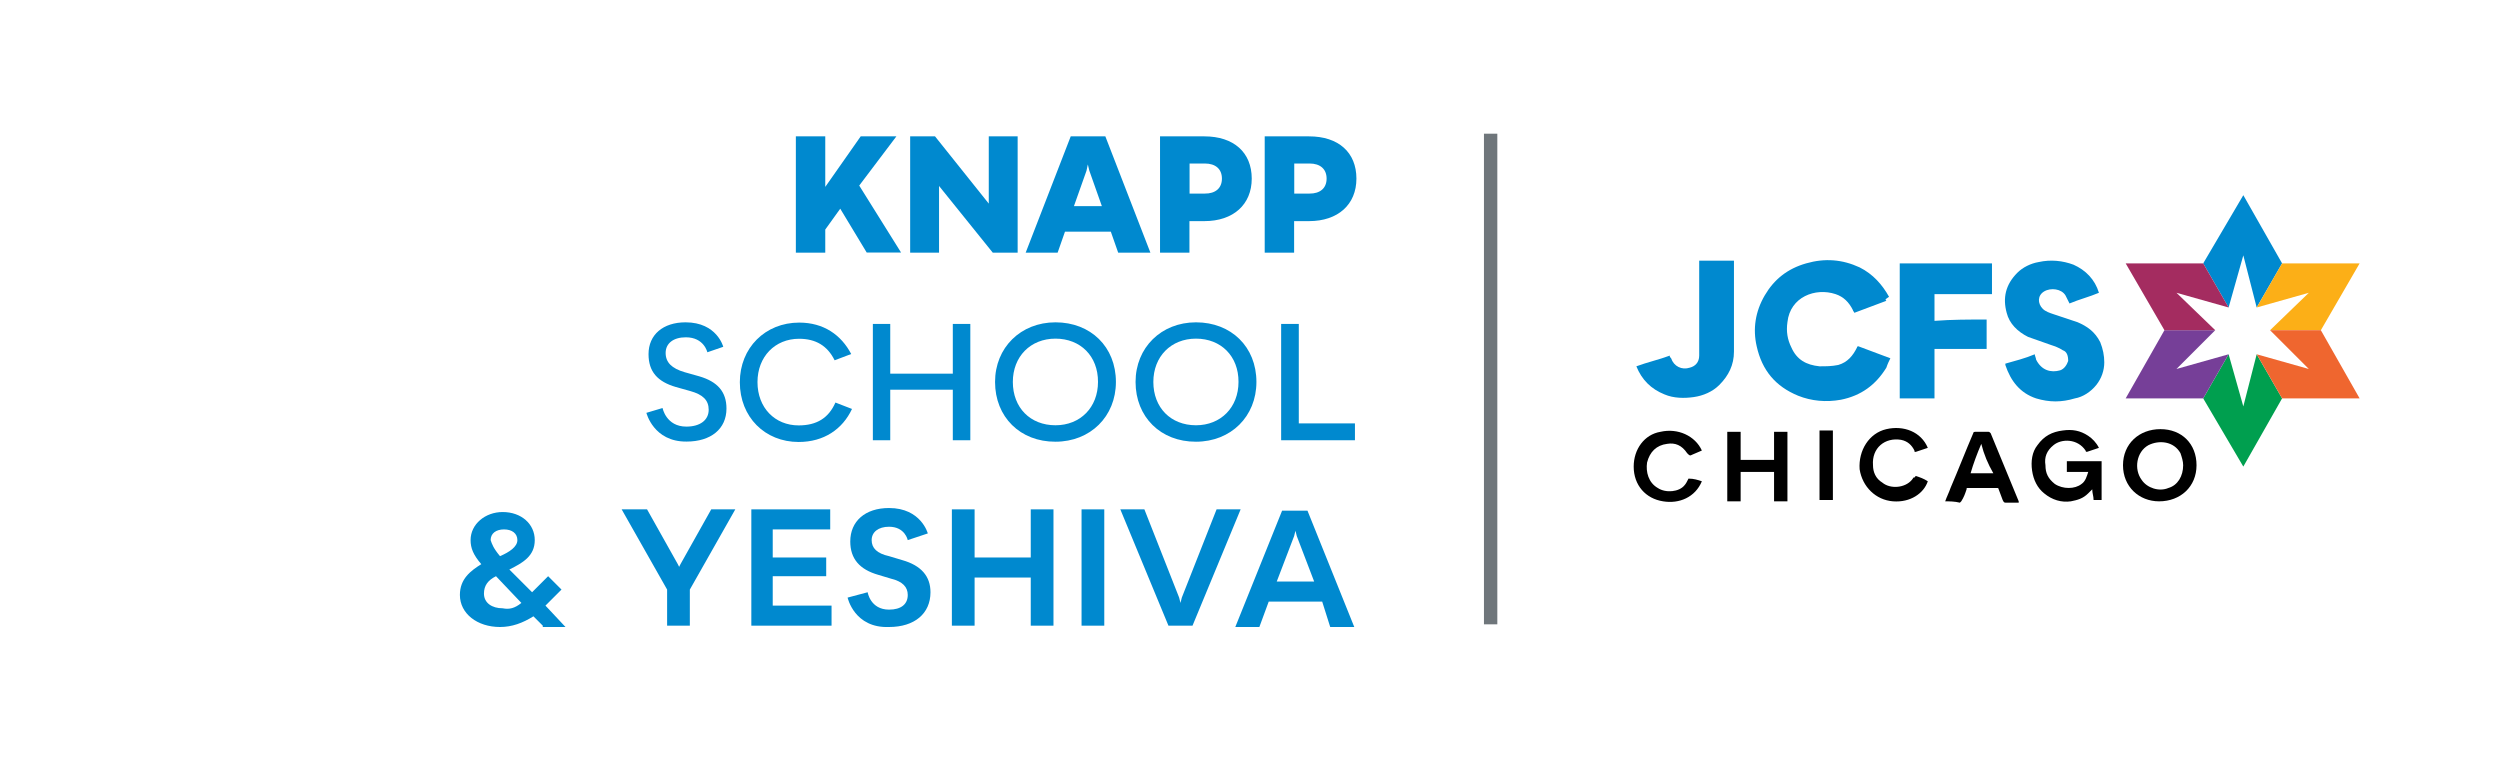 <?xml version="1.0" encoding="UTF-8"?>
<svg viewBox="0 0 187 57" version="1.1" xmlns="http://www.w3.org/2000/svg" xmlns:xlink="http://www.w3.org/1999/xlink" xmlns:sketch="http://www.bohemiancoding.com/sketch/ns" id="jcfs_knapp">
            <g id="Knapp" fill="#0089CF" transform="translate(34, 10)">
                <g id="Group-2" transform="translate(25.53, 0.2)" fill-rule="nonzero">
                    <polygon id="Path" points="3.32 5.41 2.2 6.97 2.2 8.7 -1.77635684e-15 8.7 -1.77635684e-15 2.22044605e-15 2.2 2.22044605e-15 2.2 3.78 4.85 1.77635684e-15 7.52 1.77635684e-15 4.74 3.68 7.87 8.69 5.3 8.69"></polygon>
                    <polygon id="Path" points="8.55 0 10.41 0 14.43 5.03 14.43 0 16.59 0 16.59 8.7 14.73 8.7 10.71 3.71 10.71 8.7 8.55 8.7"></polygon>
                    <path d="M23.56,7.13 L20.13,7.13 L19.58,8.7 L17.19,8.7 L20.56,1.77635684e-15 L23.15,1.77635684e-15 L26.52,8.7 L24.11,8.7 L23.56,7.13 Z M22.89,5.22 L21.95,2.56 L21.84,2.1 L21.74,2.57 L20.8,5.22 L22.89,5.22 L22.89,5.22 Z" id="Shape"></path>
                    <path d="M34.1,3.16 C34.1,5.1 32.72,6.34 30.56,6.34 L29.44,6.34 L29.44,8.7 L27.24,8.7 L27.24,0 L30.56,0 C32.75,0 34.1,1.2 34.1,3.16 Z M31.87,3.16 C31.87,2.45 31.4,2.03 30.59,2.03 L29.45,2.03 L29.45,4.28 L30.58,4.28 C31.39,4.29 31.87,3.87 31.87,3.16 Z" id="Shape"></path>
                    <path d="M41.93,3.16 C41.93,5.1 40.55,6.34 38.39,6.34 L37.27,6.34 L37.27,8.7 L35.07,8.7 L35.07,0 L38.39,0 C40.59,0 41.93,1.2 41.93,3.16 Z M39.7,3.16 C39.7,2.45 39.23,2.03 38.42,2.03 L37.28,2.03 L37.28,4.28 L38.41,4.28 C39.22,4.29 39.7,3.87 39.7,3.16 Z" id="Shape"></path>
                </g>
                <path d="M14.35,20.88 L15.56,20.52 C15.56,20.52 15.82,21.91 17.34,21.91 C18.36,21.91 19.01,21.43 19.01,20.65 C19.01,19.93 18.57,19.51 17.63,19.25 L16.56,18.95 C15.18,18.55 14.51,17.8 14.51,16.49 C14.51,15.04 15.59,14.11 17.28,14.11 C19.63,14.11 20.1,15.94 20.1,15.94 L18.91,16.35 C18.91,16.35 18.67,15.23 17.3,15.23 C16.36,15.23 15.79,15.69 15.79,16.4 C15.79,17.11 16.25,17.56 17.21,17.84 L18.31,18.15 C19.67,18.55 20.34,19.3 20.34,20.56 C20.34,22.08 19.18,23.03 17.35,23.03 C14.88,23.05 14.35,20.88 14.35,20.88 Z" id="Path" fill-rule="nonzero"></path>
                <path d="M25.77,15.34 C23.97,15.34 22.66,16.68 22.66,18.58 C22.66,20.5 23.96,21.82 25.74,21.82 C27.09,21.82 27.98,21.27 28.49,20.11 L29.73,20.59 C29.02,22.11 27.62,23.06 25.74,23.06 C23.22,23.06 21.34,21.2 21.34,18.59 C21.34,16.02 23.24,14.13 25.78,14.13 C27.61,14.13 28.92,15.05 29.67,16.48 L28.43,16.95 C27.89,15.86 27.02,15.34 25.77,15.34 Z" id="Path" fill-rule="nonzero"></path>
                <polygon id="Path" fill-rule="nonzero" points="38.58 14.23 38.58 22.93 37.27 22.93 37.27 19.15 32.59 19.15 32.59 22.93 31.29 22.93 31.29 14.23 32.59 14.23 32.59 17.95 37.27 17.95 37.27 14.23"></polygon>
                <path d="M40.43,18.57 C40.43,16 42.35,14.11 44.95,14.11 C47.58,14.11 49.47,15.94 49.47,18.57 C49.47,21.15 47.56,23.04 44.95,23.04 C42.31,23.05 40.43,21.19 40.43,18.57 Z M48.13,18.57 C48.14,16.64 46.82,15.33 44.95,15.33 C43.08,15.33 41.76,16.67 41.76,18.57 C41.76,20.49 43.06,21.81 44.95,21.81 C46.81,21.81 48.13,20.47 48.13,18.57 Z" id="Shape" fill-rule="nonzero"></path>
                <path d="M50.94,18.57 C50.94,16 52.86,14.11 55.46,14.11 C58.09,14.11 59.98,15.94 59.98,18.57 C59.98,21.15 58.07,23.04 55.46,23.04 C52.82,23.05 50.94,21.19 50.94,18.57 Z M58.64,18.57 C58.65,16.64 57.33,15.33 55.46,15.33 C53.59,15.33 52.27,16.67 52.27,18.57 C52.27,20.49 53.57,21.81 55.46,21.81 C57.32,21.81 58.64,20.47 58.64,18.57 Z" id="Shape" fill-rule="nonzero"></path>
                <polygon id="Path" fill-rule="nonzero" points="67.35 21.67 67.35 22.93 61.83 22.93 61.83 14.23 63.15 14.23 63.15 21.67 67.35 21.67"></polygon>
                <path d="M6.6,36.8 L5.9,36.1 C5.1,36.6 4.3,36.9 3.4,36.9 C1.7,36.9 0.4,35.9 0.4,34.5 C0.4,33.3 1.2,32.7 2,32.2 C1.4,31.5 1.2,31 1.2,30.4 C1.2,29.2 2.3,28.3 3.6,28.3 C5,28.3 6,29.2 6,30.4 C6,31.6 5.1,32.1 4.1,32.6 L5.8,34.3 L7,33.1 L8,34.1 L6.8,35.3 L8.3,36.9 L6.6,36.9 L6.6,36.8 Z M5,35.1 L3.1,33.1 C2.5,33.4 2.2,33.8 2.2,34.4 C2.2,35.1 2.8,35.5 3.6,35.5 C4.1,35.6 4.5,35.5 5,35.1 L5,35.1 Z M3.4,31.6 C4.1,31.3 4.7,30.9 4.7,30.4 C4.7,29.9 4.3,29.6 3.7,29.6 C3.1,29.6 2.7,29.9 2.7,30.4 C2.8,30.7 2.9,31 3.4,31.6 L3.4,31.6 Z" id="Shape-Copy-8"></path>
                <polygon id="Shape-Copy-7" points="15.9 34.1 12.5 28.1 14.4 28.1 16.7 32.2 16.8 32.4 16.9 32.2 19.2 28.1 21 28.1 17.6 34.1 17.6 36.8 15.9 36.8"></polygon>
                <polygon id="Shape-Copy-6" points="28.2 35.3 28.2 36.8 22.2 36.8 22.2 28.1 28.1 28.1 28.1 29.6 23.8 29.6 23.8 31.7 27.8 31.7 27.8 33.1 23.8 33.1 23.8 35.3 28.2 35.3"></polygon>
                <path d="M29.4,34.7 L30.9,34.3 C30.9,34.3 31.1,35.6 32.5,35.6 C33.4,35.6 33.9,35.2 33.9,34.5 C33.9,33.9 33.5,33.5 32.7,33.3 L31.7,33 C30.3,32.6 29.6,31.8 29.6,30.5 C29.6,29 30.7,28 32.5,28 C34.9,28 35.4,29.9 35.4,29.9 L33.9,30.4 C33.9,30.4 33.7,29.4 32.5,29.4 C31.7,29.4 31.2,29.8 31.2,30.4 C31.2,31 31.6,31.4 32.5,31.6 L33.5,31.9 C34.9,32.3 35.6,33.1 35.6,34.3 C35.6,35.9 34.4,36.9 32.5,36.9 C29.9,37 29.4,34.7 29.4,34.7 L29.4,34.7 Z" id="Shape-Copy-5"></path>
                <polygon id="Shape-Copy-4" points="44.8 28.1 44.8 36.8 43.1 36.8 43.1 33.2 38.9 33.2 38.9 36.8 37.2 36.8 37.2 28.1 38.9 28.1 38.9 31.7 43.1 31.7 43.1 28.1 44.8 28.1"></polygon>
                <polygon id="Shape-Copy-3" points="46.9 28.1 48.6 28.1 48.6 36.8 46.9 36.8"></polygon>
                <polygon id="Shape-Copy-2" points="49.8 28.1 51.6 28.1 54.2 34.7 54.3 35.1 54.4 34.7 57 28.1 58.8 28.1 55.2 36.8 53.4 36.8"></polygon>
                <path d="M64.9,35 L60.9,35 L60.2,36.9 L58.4,36.9 L61.9,28.2 L63.8,28.2 L67.3,36.9 L65.5,36.9 L64.9,35 L64.9,35 Z M64.3,33.5 L63,30.1 L62.9,29.7 L62.8,30.1 L61.5,33.5 L64.3,33.5 L64.3,33.5 Z" id="Shape-Copy"></path>
            </g>
            <rect id="3-Divider" fill="#6F767B" sketch:type="MSShapeGroup" x="111" y="10" width="1" height="36.7"></rect>
    <g id="JCFS" transform="translate(122.1, 14.1)" sketch:type="MSShapeGroup">
                <path d="M19,8.4 C18.2,8.7 17.4,9 16.6,9.3 C16.6,9.2 16.5,9.2 16.5,9.1 C16.2,8.5 15.8,8.1 15.2,7.9 C13.7,7.4 11.8,8.1 11.6,10 C11.5,10.7 11.6,11.3 11.9,11.9 C12.3,12.8 13,13.2 14,13.3 C14.5,13.3 14.9,13.3 15.4,13.2 C16.1,13 16.5,12.5 16.8,11.9 C16.8,11.9 16.8,11.8 16.9,11.8 L16.9,11.8 C17.7,12.1 18.5,12.4 19.3,12.7 C19.2,12.9 19.1,13.1 19,13.4 C18.2,14.7 17.1,15.5 15.6,15.8 C14.5,16 13.4,15.9 12.4,15.5 C10.7,14.8 9.7,13.6 9.3,11.8 C9,10.5 9.2,9.2 9.9,8 C10.6,6.8 11.6,6 13,5.6 C14.4,5.2 15.7,5.3 17,5.9 C18,6.4 18.7,7.2 19.2,8.1 C18.9,8.3 18.9,8.3 19,8.4 L19,8.4 Z" id="Shape" fill="#0089CF"></path>
                <path d="M34.9,7.8 C34.2,8.1 33.4,8.3 32.7,8.6 C32.6,8.4 32.5,8.2 32.4,8 C32.1,7.5 31.3,7.4 30.8,7.7 C30.3,8 30.3,8.6 30.7,9 C30.9,9.2 31.2,9.3 31.5,9.4 C32.1,9.6 32.7,9.8 33.3,10 C34,10.3 34.6,10.7 35,11.5 C35.2,12 35.3,12.5 35.3,13 C35.3,13.6 35.1,14.2 34.7,14.7 C34.3,15.2 33.7,15.6 33.1,15.7 C32.1,16 31.2,16 30.2,15.7 C29,15.3 28.3,14.4 27.9,13.2 L27.9,13.2 C27.9,13.2 27.9,13.2 27.9,13.1 C28.6,12.9 29.4,12.7 30.1,12.4 C30.1,12.5 30.2,12.7 30.2,12.8 C30.6,13.6 31.3,13.8 32,13.6 C32.3,13.5 32.5,13.2 32.6,12.9 C32.6,12.5 32.5,12.2 32.2,12.1 C31.9,11.9 31.6,11.8 31.3,11.7 C30.7,11.5 30.2,11.3 29.6,11.1 C28.8,10.7 28.2,10.1 28,9.3 C27.7,8.2 27.9,7.2 28.8,6.3 C29.2,5.9 29.8,5.6 30.4,5.5 C31.3,5.3 32.2,5.4 33,5.7 C33.9,6.1 34.6,6.8 34.9,7.8 L34.9,7.8 L34.9,7.8 L34.9,7.8 Z" id="Shape" fill="#0089CF"></path>
                <path d="M26.5,9.8 L26.5,12 L22.6,12 L22.6,15.7 L20,15.7 L20,5.6 L26.9,5.6 L26.9,7.9 L22.6,7.9 L22.6,9.9 C23.9,9.8 25.2,9.8 26.5,9.8 L26.5,9.8 Z" id="Shape" fill="#0089CF"></path>
                <path d="M0.3,13.3 C1.1,13 2,12.8 2.8,12.5 C2.8,12.6 2.8,12.6 2.9,12.7 C3.1,13.3 3.7,13.6 4.3,13.4 C4.7,13.3 5,13 5,12.5 L5,12 L5,5.6 L5,5.4 L7.6,5.4 L7.6,5.5 L7.6,12.2 C7.6,13.2 7.2,14 6.5,14.7 C6,15.2 5.3,15.5 4.6,15.6 C3.9,15.7 3.1,15.7 2.4,15.4 C1.4,15 0.7,14.3 0.3,13.3 L0.3,13.3 C0.3,13.4 0.3,13.4 0.3,13.3 L0.3,13.3 Z" id="Shape" fill="#0089CF"></path>
                <path d="M34.9,19.4 C34.6,19.5 34.3,19.6 34,19.7 C34,19.7 33.9,19.7 33.9,19.6 C33.3,18.7 32.1,18.7 31.5,19.2 C31,19.6 30.8,20.1 30.9,20.7 C30.9,21.3 31.1,21.7 31.6,22.1 C32.2,22.5 33.1,22.5 33.6,22.1 C33.9,21.9 34,21.5 34.1,21.2 L32.5,21.2 L32.5,20.4 L35.1,20.4 L35.1,23.3 L34.5,23.3 C34.5,23 34.4,22.8 34.4,22.5 C34.3,22.6 34.2,22.7 34.1,22.8 C33.7,23.2 33.3,23.3 32.8,23.4 C32.1,23.5 31.4,23.3 30.8,22.8 C30.3,22.4 30,21.8 29.9,21.1 C29.8,20.4 29.9,19.7 30.3,19.2 C30.8,18.5 31.4,18.2 32.2,18.1 C32.9,18 33.5,18.1 34.1,18.5 C34.4,18.7 34.7,19 34.9,19.4 L34.9,19.4 Z" id="Shape" fill="#000000"></path>
                <path d="M36.7,20.7 C36.7,19.1 37.9,18 39.5,18 C41.1,18 42.2,19.1 42.2,20.7 C42.2,22.3 41,23.4 39.4,23.4 C37.9,23.4 36.7,22.3 36.7,20.7 L36.7,20.7 Z M41.2,20.7 C41.2,20.4 41.1,20.1 41,19.8 C40.5,18.9 39.4,18.8 38.6,19.2 C37.7,19.7 37.5,21 38.1,21.8 C38.5,22.4 39.4,22.7 40.1,22.4 C40.8,22.2 41.2,21.5 41.2,20.7 L41.2,20.7 Z" id="Shape" fill="#000000"></path>
                <path d="M11.6,23.4 L10.6,23.4 L10.6,21.2 L8.1,21.2 L8.1,23.4 L7.1,23.4 L7.1,18.2 L8.1,18.2 L8.1,20.3 L10.6,20.3 L10.6,18.2 L11.6,18.2 L11.6,23.4 L11.6,23.4 Z" id="Shape" fill="#000000"></path>
                <path d="M23.4,23.4 C23.5,23.1 23.7,22.7 23.8,22.4 C24.4,21 24.9,19.7 25.5,18.3 C25.5,18.2 25.6,18.2 25.7,18.2 L26.6,18.2 C26.7,18.2 26.7,18.2 26.8,18.3 C27.5,20 28.2,21.7 28.9,23.4 C28.9,23.4 28.9,23.4 28.9,23.5 L28,23.5 C27.8,23.5 27.8,23.5 27.7,23.3 C27.6,23 27.5,22.8 27.4,22.5 C27.4,22.4 27.3,22.4 27.3,22.4 L25.1,22.4 C25,22.4 25,22.4 25,22.5 C24.9,22.8 24.8,23.1 24.6,23.4 L24.5,23.5 C24.1,23.4 23.7,23.4 23.4,23.4 L23.4,23.4 Z M26.1,19.1 C25.8,19.8 25.5,20.6 25.3,21.3 L27,21.3 C26.6,20.6 26.3,19.9 26.1,19.1 L26.1,19.1 Z" id="Shape" fill="#000000"></path>
                <path d="M5.2,21.9 C4.7,23.1 3.5,23.6 2.3,23.4 C1,23.2 0.1,22.2 0.1,20.8 C0.1,19.5 0.9,18.4 2.1,18.2 C3.4,17.9 4.7,18.5 5.2,19.6 C5,19.7 4.7,19.8 4.5,19.9 C4.3,20 4.3,20 4.1,19.8 C3.7,19.2 3.2,19 2.6,19.1 C1.8,19.2 1.3,19.7 1.1,20.5 C1,21.2 1.2,22 1.9,22.4 C2.5,22.8 3.5,22.7 3.9,22.2 C4,22.1 4.1,21.9 4.2,21.7 C4.6,21.7 4.9,21.8 5.2,21.9 L5.2,21.9 Z" id="Shape" fill="#000000"></path>
                <path d="M21.2,21.5 C21.5,21.6 21.8,21.7 22.1,21.9 C21.8,22.8 20.8,23.5 19.5,23.4 C18.2,23.3 17.2,22.3 17,21 C16.9,19.6 17.7,18.3 19,18 C20.3,17.7 21.6,18.2 22.1,19.4 C21.8,19.5 21.5,19.6 21.2,19.7 C21.1,19.7 21.1,19.7 21.1,19.6 C20.9,19.2 20.6,18.9 20.1,18.8 C18.9,18.6 17.9,19.4 18,20.7 C18,21.2 18.2,21.7 18.7,22 C19.3,22.5 20.4,22.4 20.9,21.8 C21,21.7 21,21.6 21.1,21.6 C21.1,21.7 21.1,21.6 21.2,21.5 L21.2,21.5 Z" id="Shape" fill="#000000"></path>
                <path d="M14,18.1 L15,18.1 L15,23.3 L14,23.3 L14,18.1 L14,18.1 Z" id="Shape" fill="#000000"></path>
                <g id="Star" transform="translate(36, 0)">
                    <path d="M9.7,16.3 L8.6,12.4 L6.7,15.7 L9.7,20.8 L12.6,15.7 L10.7,12.4 L9.7,16.3 Z" id="Shape" fill="#009F4F"></path>
                    <path d="M8.6,12.4 L4.7,13.5 L7.6,10.6 L7.6,10.6 L3.8,10.6 L0.9,15.7 L6.7,15.7 L8.6,12.4 L8.6,12.4 Z" id="Shape" fill="#763F98"></path>
                    <path d="M8.6,8.9 L9.7,5 L10.7,8.9 L10.7,8.9 L12.6,5.6 L9.7,0.5 L6.7,5.6 L8.6,8.9 L8.6,8.9 Z" id="Shape" fill="#0089CF"></path>
                    <path d="M12.6,5.6 L10.7,8.9 L14.6,7.8 L11.7,10.6 L15.5,10.6 L18.4,5.6 L12.6,5.6 Z" id="Shape" fill="#FCAF17"></path>
                    <path d="M15.5,10.6 L11.7,10.6 L14.6,13.5 L10.7,12.4 L10.7,12.4 L12.6,15.7 L18.4,15.7 L15.5,10.6 Z" id="Shape" fill="#EF662F"></path>
                    <path d="M4.7,7.8 L8.6,8.9 L8.6,8.9 L6.7,5.6 L0.9,5.6 L3.8,10.6 L7.6,10.6 L4.7,7.8 Z" id="Shape" fill="#A42C60"></path>
                </g>
            </g>
            
</svg>